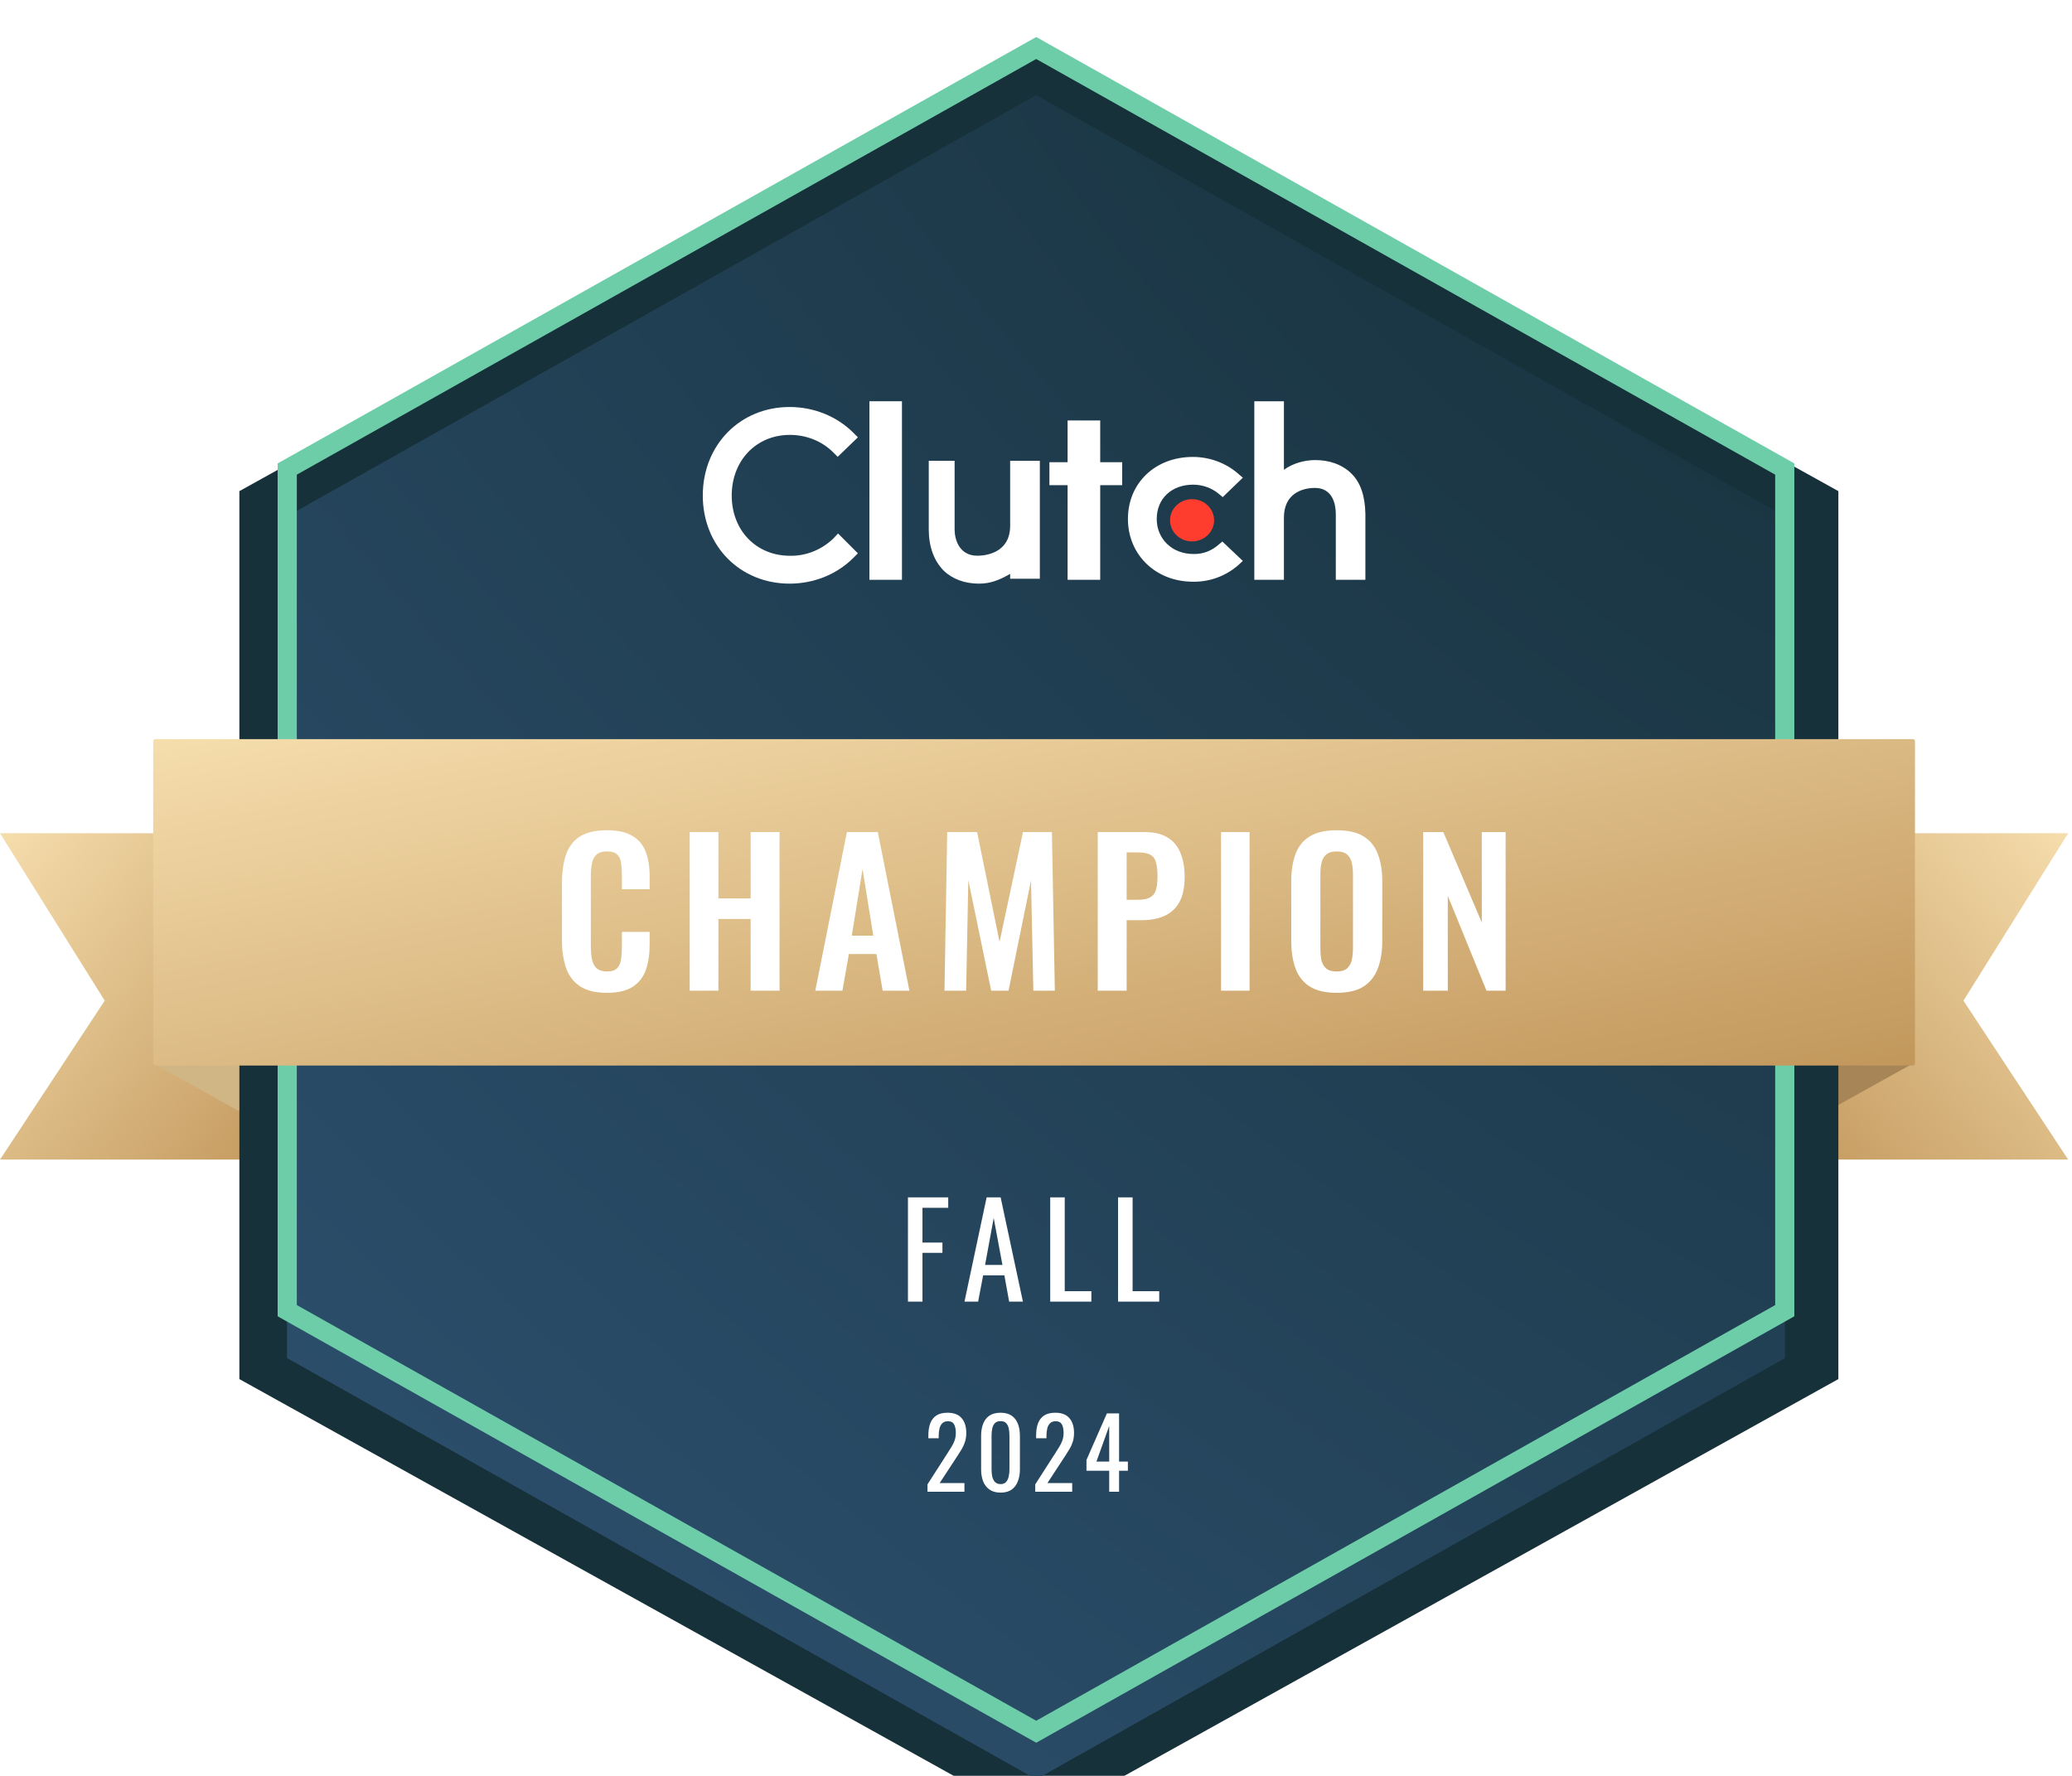 <?xml version="1.0" encoding="UTF-8"?> <svg xmlns="http://www.w3.org/2000/svg" width="175" height="150" viewBox="0 0 175 150" fill="none"><g clip-path="url(#clip0_3295_1130)"><path fill-rule="evenodd" clip-rule="evenodd" d="M25.069 97.946H0L8.845 84.52L0 70.378H25.069V97.946Z" fill="url(#paint0_linear_3295_1130)"></path><path fill-rule="evenodd" clip-rule="evenodd" d="M149.607 97.946H174.677L165.831 84.52L174.677 70.378H149.607V97.946Z" fill="url(#paint1_linear_3295_1130)"></path><path d="M12.94 89.821L29.599 99.081L23.687 84H12.94V89.821Z" fill="#D1B685"></path><path d="M161.577 89.821L144.918 99.081L150.829 84H161.577V89.821Z" fill="#A78557"></path><g filter="url(#filter0_i_3295_1130)"><path d="M155.268 37.484V112.484L87.759 150L20.217 112.484V37.484L87.759 0L155.268 37.484Z" fill="#17313B"></path></g><g filter="url(#filter1_i_3295_1130)"><path d="M150.741 39.617V110.707L87.519 146.27L24.262 110.707V39.617L87.519 4.054L150.741 39.617Z" fill="url(#paint2_radial_3295_1130)"></path><path d="M150.741 39.617V110.707L87.519 146.27L24.262 110.707V39.617L87.519 4.054L150.741 39.617Z" fill="url(#paint3_radial_3295_1130)"></path></g><path fill-rule="evenodd" clip-rule="evenodd" d="M87.518 3.125L151.548 39.142V111.182L87.518 147.2L23.451 111.182V39.142L87.518 3.125ZM25.069 40.092V110.232L87.517 145.341L149.931 110.233V40.092L87.517 4.984L25.069 40.092Z" fill="#6DCDA9"></path><path fill-rule="evenodd" clip-rule="evenodd" d="M12.94 89.838C12.94 89.927 13.012 90 13.101 90H161.577C161.666 90 161.739 89.927 161.739 89.838V62.595C161.739 62.505 161.666 62.433 161.577 62.433H13.101C13.012 62.433 12.94 62.505 12.94 62.595V89.838Z" fill="url(#paint4_linear_3295_1130)"></path><path d="M76.179 33.892H73.43V48.973H76.179V33.892Z" fill="white"></path><path d="M85.317 44.403C85.317 46.762 83.163 46.939 82.544 46.939C81.01 46.939 80.626 45.553 80.626 44.727V38.919H78.443V44.727C78.443 46.172 78.886 47.381 79.712 48.206C80.449 48.914 81.482 49.297 82.691 49.297C83.635 49.297 84.402 49.002 85.317 48.472V48.885H87.824V38.919H85.317V44.403Z" fill="white"></path><path d="M92.923 35.514H90.169V39.04H88.633V40.98H90.169V48.973H92.923V40.98H94.779V39.04H92.923V35.514Z" fill="white"></path><path d="M102.857 46.06C102.271 46.558 101.538 46.821 100.776 46.792C99.016 46.792 97.697 45.533 97.697 43.835C97.697 42.108 98.958 40.937 100.776 40.937C101.538 40.937 102.3 41.2 102.886 41.669L103.267 41.991L104.968 40.351L104.528 39.971C103.502 39.092 102.153 38.595 100.746 38.595C97.58 38.595 95.264 40.79 95.264 43.835C95.264 46.88 97.638 49.134 100.746 49.134C102.153 49.163 103.502 48.666 104.557 47.758L104.968 47.377L103.238 45.738L102.857 46.06Z" fill="white"></path><path d="M114.085 39.948C113.35 39.242 112.291 38.86 111.086 38.86C110.145 38.86 109.145 39.154 108.439 39.683V33.892H105.939V48.973H108.439V43.74C108.439 41.389 110.439 41.212 111.056 41.212C112.556 41.212 112.821 42.594 112.821 43.417V48.973H115.32V43.417C115.291 41.947 114.938 40.742 114.085 39.948Z" fill="white"></path><path d="M100.682 45.73C101.709 45.73 102.542 44.931 102.542 43.946C102.542 42.961 101.709 42.162 100.682 42.162C99.655 42.162 98.822 42.961 98.822 43.946C98.822 44.931 99.655 45.73 100.682 45.73Z" fill="#FF3D2E"></path><path d="M70.397 45.472C69.426 46.414 68.101 46.973 66.718 46.943C63.862 46.943 61.801 44.795 61.801 41.853C61.801 38.91 63.862 36.733 66.718 36.733C68.101 36.733 69.426 37.262 70.368 38.204L70.751 38.586L72.458 36.938L72.076 36.556C70.662 35.144 68.719 34.378 66.688 34.378C62.507 34.378 59.357 37.586 59.357 41.853C59.357 46.119 62.507 49.297 66.688 49.297C68.719 49.297 70.662 48.532 72.076 47.12L72.458 46.737L70.78 45.06L70.397 45.472Z" fill="white"></path><path d="M76.685 109.94V101.138H80.086V102.018H77.912V104.952H79.597V105.822H77.912V109.94H76.685ZM81.46 109.94L83.329 101.138H84.514L86.394 109.94H85.231L84.829 107.723H83.036L82.612 109.94H81.46ZM83.199 106.843H84.666L83.927 102.877L83.199 106.843ZM88.7 109.94V101.138H89.927V109.06H92.177V109.94H88.7ZM94.431 109.94V101.138H95.659V109.06H97.908V109.94H94.431Z" fill="white"></path><path d="M78.335 126V125.379L80.018 122.757C80.143 122.561 80.257 122.378 80.361 122.21C80.47 122.041 80.557 121.864 80.622 121.679C80.693 121.488 80.728 121.27 80.728 121.025C80.728 120.72 80.679 120.481 80.581 120.306C80.483 120.132 80.312 120.045 80.067 120.045C79.86 120.045 79.699 120.102 79.585 120.216C79.47 120.331 79.391 120.481 79.348 120.666C79.304 120.851 79.282 121.05 79.282 121.262V121.483H78.408V121.254C78.408 120.856 78.46 120.516 78.564 120.233C78.673 119.944 78.844 119.721 79.078 119.563C79.318 119.405 79.634 119.326 80.026 119.326C80.56 119.326 80.957 119.478 81.219 119.783C81.48 120.083 81.611 120.5 81.611 121.033C81.611 121.316 81.575 121.564 81.504 121.777C81.439 121.989 81.352 122.188 81.243 122.373C81.134 122.558 81.014 122.749 80.884 122.945L79.364 125.265H81.456V126H78.335ZM84.507 126.074C84.131 126.074 83.821 125.989 83.576 125.82C83.336 125.651 83.156 125.42 83.037 125.126C82.922 124.832 82.865 124.497 82.865 124.121V121.27C82.865 120.884 82.922 120.546 83.037 120.257C83.151 119.963 83.328 119.734 83.567 119.571C83.812 119.408 84.126 119.326 84.507 119.326C84.888 119.326 85.198 119.408 85.438 119.571C85.678 119.734 85.855 119.963 85.969 120.257C86.084 120.546 86.141 120.884 86.141 121.27V124.121C86.141 124.502 86.081 124.84 85.961 125.134C85.847 125.428 85.67 125.66 85.43 125.828C85.19 125.992 84.883 126.074 84.507 126.074ZM84.507 125.355C84.714 125.355 84.869 125.295 84.972 125.175C85.081 125.055 85.155 124.903 85.193 124.717C85.237 124.527 85.258 124.331 85.258 124.129V121.262C85.258 121.05 85.239 120.851 85.201 120.666C85.163 120.475 85.09 120.323 84.981 120.208C84.877 120.094 84.719 120.037 84.507 120.037C84.294 120.037 84.134 120.094 84.025 120.208C83.916 120.323 83.843 120.475 83.804 120.666C83.766 120.851 83.747 121.05 83.747 121.262V124.129C83.747 124.331 83.766 124.527 83.804 124.717C83.848 124.903 83.924 125.055 84.033 125.175C84.147 125.295 84.305 125.355 84.507 125.355ZM87.436 126V125.379L89.119 122.757C89.244 122.561 89.359 122.378 89.462 122.21C89.571 122.041 89.658 121.864 89.724 121.679C89.794 121.488 89.83 121.27 89.83 121.025C89.83 120.72 89.781 120.481 89.683 120.306C89.585 120.132 89.413 120.045 89.168 120.045C88.961 120.045 88.8 120.102 88.686 120.216C88.572 120.331 88.493 120.481 88.449 120.666C88.406 120.851 88.384 121.05 88.384 121.262V121.483H87.51V121.254C87.51 120.856 87.561 120.516 87.665 120.233C87.774 119.944 87.945 119.721 88.18 119.563C88.419 119.405 88.735 119.326 89.127 119.326C89.661 119.326 90.058 119.478 90.32 119.783C90.581 120.083 90.712 120.5 90.712 121.033C90.712 121.316 90.677 121.564 90.606 121.777C90.54 121.989 90.453 122.188 90.344 122.373C90.236 122.558 90.116 122.749 89.985 122.945L88.466 125.265H90.557V126H87.436ZM93.683 126V124.227H91.763V123.312L93.487 119.383H94.516V123.451H95.26V124.227H94.516V126H93.683ZM92.605 123.451H93.683V120.445L92.605 123.451Z" fill="white"></path><path d="M51.255 83.858C50.276 83.858 49.507 83.665 48.946 83.279C48.396 82.893 48.011 82.369 47.791 81.707C47.571 81.035 47.461 80.263 47.461 79.392V74.611C47.461 73.696 47.571 72.902 47.791 72.23C48.011 71.557 48.396 71.039 48.946 70.675C49.507 70.311 50.276 70.129 51.255 70.129C52.179 70.129 52.9 70.289 53.416 70.609C53.944 70.917 54.318 71.364 54.538 71.948C54.758 72.533 54.868 73.211 54.868 73.983V75.108H52.526V73.95C52.526 73.575 52.504 73.233 52.46 72.924C52.427 72.615 52.322 72.373 52.146 72.197C51.981 72.009 51.69 71.915 51.272 71.915C50.854 71.915 50.546 72.014 50.348 72.213C50.161 72.4 50.04 72.66 49.985 72.99C49.93 73.31 49.903 73.674 49.903 74.082V79.904C49.903 80.39 49.941 80.792 50.018 81.112C50.095 81.421 50.233 81.658 50.431 81.823C50.639 81.977 50.92 82.055 51.272 82.055C51.679 82.055 51.965 81.961 52.13 81.773C52.306 81.575 52.416 81.316 52.46 80.996C52.504 80.676 52.526 80.318 52.526 79.921V78.713H54.868V79.789C54.868 80.582 54.764 81.288 54.555 81.906C54.346 82.512 53.977 82.992 53.45 83.345C52.932 83.687 52.201 83.858 51.255 83.858ZM58.251 83.676V70.278H60.676V75.885H63.398V70.278H65.84V83.676H63.398V77.622H60.676V83.676H58.251ZM68.858 83.676L71.53 70.278H74.137L76.809 83.676H74.549L74.021 80.582H71.695L71.151 83.676H68.858ZM71.943 79.028H73.757L72.85 73.404L71.943 79.028ZM79.77 83.676L80.001 70.278H82.525L84.422 79.557L86.402 70.278H88.844L89.091 83.676H87.276L87.078 74.363L85.181 83.676H83.713L81.783 74.33L81.601 83.676H79.77ZM92.714 83.676V70.278H96.64C97.443 70.278 98.092 70.427 98.587 70.724C99.093 71.022 99.461 71.458 99.692 72.031C99.934 72.593 100.055 73.277 100.055 74.082C100.055 74.953 99.907 75.659 99.61 76.199C99.313 76.729 98.895 77.115 98.356 77.357C97.828 77.6 97.201 77.721 96.475 77.721H95.156V83.676H92.714ZM95.156 76.001H96.079C96.519 76.001 96.86 75.94 97.102 75.819C97.355 75.686 97.526 75.483 97.614 75.207C97.713 74.92 97.762 74.54 97.762 74.066C97.762 73.58 97.724 73.189 97.647 72.891C97.581 72.582 97.427 72.356 97.185 72.213C96.954 72.07 96.585 71.998 96.079 71.998H95.156V76.001ZM103.129 83.676V70.278H105.538V83.676H103.129ZM112.886 83.858C111.94 83.858 111.187 83.681 110.626 83.328C110.065 82.975 109.663 82.468 109.421 81.806C109.179 81.145 109.059 80.362 109.059 79.458V74.446C109.059 73.542 109.179 72.77 109.421 72.13C109.663 71.48 110.065 70.984 110.626 70.642C111.187 70.3 111.94 70.129 112.886 70.129C113.854 70.129 114.613 70.3 115.163 70.642C115.723 70.984 116.125 71.48 116.367 72.13C116.62 72.77 116.746 73.542 116.746 74.446V79.474C116.746 80.368 116.62 81.145 116.367 81.806C116.125 82.457 115.723 82.964 115.163 83.328C114.613 83.681 113.854 83.858 112.886 83.858ZM112.886 82.055C113.293 82.055 113.59 81.966 113.777 81.79C113.975 81.614 114.107 81.371 114.173 81.062C114.239 80.753 114.272 80.417 114.272 80.053V73.884C114.272 73.509 114.239 73.172 114.173 72.875C114.107 72.577 113.975 72.345 113.777 72.18C113.59 72.004 113.293 71.915 112.886 71.915C112.501 71.915 112.209 72.004 112.012 72.18C111.814 72.345 111.682 72.577 111.616 72.875C111.55 73.172 111.517 73.509 111.517 73.884V80.053C111.517 80.417 111.544 80.753 111.599 81.062C111.665 81.371 111.797 81.614 111.995 81.79C112.193 81.966 112.49 82.055 112.886 82.055ZM120.202 83.676V70.278H121.901L125.151 77.919V70.278H127.164V83.676H125.547L122.281 75.67V83.676H120.202Z" fill="white"></path></g><defs><filter id="filter0_i_3295_1130" x="20.217" y="0" width="135.051" height="154" filterUnits="userSpaceOnUse" color-interpolation-filters="sRGB"><feFlood flood-opacity="0" result="BackgroundImageFix"></feFlood><feBlend mode="normal" in="SourceGraphic" in2="BackgroundImageFix" result="shape"></feBlend><feColorMatrix in="SourceAlpha" type="matrix" values="0 0 0 0 0 0 0 0 0 0 0 0 0 0 0 0 0 0 127 0" result="hardAlpha"></feColorMatrix><feOffset dy="4"></feOffset><feGaussianBlur stdDeviation="2"></feGaussianBlur><feComposite in2="hardAlpha" operator="arithmetic" k2="-1" k3="1"></feComposite><feColorMatrix type="matrix" values="0 0 0 0 0 0 0 0 0 0 0 0 0 0 0 0 0 0 0.1 0"></feColorMatrix><feBlend mode="normal" in2="shape" result="effect1_innerShadow_3295_1130"></feBlend></filter><filter id="filter1_i_3295_1130" x="24.262" y="4.054" width="126.479" height="146.216" filterUnits="userSpaceOnUse" color-interpolation-filters="sRGB"><feFlood flood-opacity="0" result="BackgroundImageFix"></feFlood><feBlend mode="normal" in="SourceGraphic" in2="BackgroundImageFix" result="shape"></feBlend><feColorMatrix in="SourceAlpha" type="matrix" values="0 0 0 0 0 0 0 0 0 0 0 0 0 0 0 0 0 0 127 0" result="hardAlpha"></feColorMatrix><feOffset dy="4"></feOffset><feGaussianBlur stdDeviation="2"></feGaussianBlur><feComposite in2="hardAlpha" operator="arithmetic" k2="-1" k3="1"></feComposite><feColorMatrix type="matrix" values="0 0 0 0 0 0 0 0 0 0 0 0 0 0 0 0 0 0 0.07 0"></feColorMatrix><feBlend mode="normal" in2="shape" result="effect1_innerShadow_3295_1130"></feBlend></filter><linearGradient id="paint0_linear_3295_1130" x1="1.045" y1="33.254" x2="50.791" y2="76.114" gradientUnits="userSpaceOnUse"><stop stop-color="#D2AE73"></stop><stop offset="0.123" stop-color="#BD9155"></stop><stop offset="0.317" stop-color="#F9E2B2"></stop><stop offset="0.969" stop-color="#BD9155"></stop></linearGradient><linearGradient id="paint1_linear_3295_1130" x1="173.632" y1="33.254" x2="123.886" y2="76.114" gradientUnits="userSpaceOnUse"><stop stop-color="#D2AE73"></stop><stop offset="0.123" stop-color="#BD9155"></stop><stop offset="0.317" stop-color="#F9E2B2"></stop><stop offset="0.969" stop-color="#BD9155"></stop></linearGradient><radialGradient id="paint2_radial_3295_1130" cx="0" cy="0" r="1" gradientUnits="userSpaceOnUse" gradientTransform="translate(147.989 4.054) rotate(131.023) scale(188.505 378.813)"><stop stop-color="#17313B"></stop><stop offset="1" stop-color="#2E5272"></stop></radialGradient><radialGradient id="paint3_radial_3295_1130" cx="0" cy="0" r="1" gradientUnits="userSpaceOnUse" gradientTransform="translate(147.989 4.054) rotate(131.023) scale(188.505 378.813)"><stop stop-color="#17313B"></stop><stop offset="1" stop-color="#2E5272"></stop></radialGradient><linearGradient id="paint4_linear_3295_1130" x1="19.139" y1="25.308" x2="38.087" y2="122.203" gradientUnits="userSpaceOnUse"><stop stop-color="#D2AE73"></stop><stop offset="0.123" stop-color="#BD9155"></stop><stop offset="0.317" stop-color="#F9E2B2"></stop><stop offset="0.969" stop-color="#BD9155"></stop></linearGradient><clipPath id="clip0_3295_1130"><rect width="174.677" height="150" fill="white"></rect></clipPath></defs></svg> 